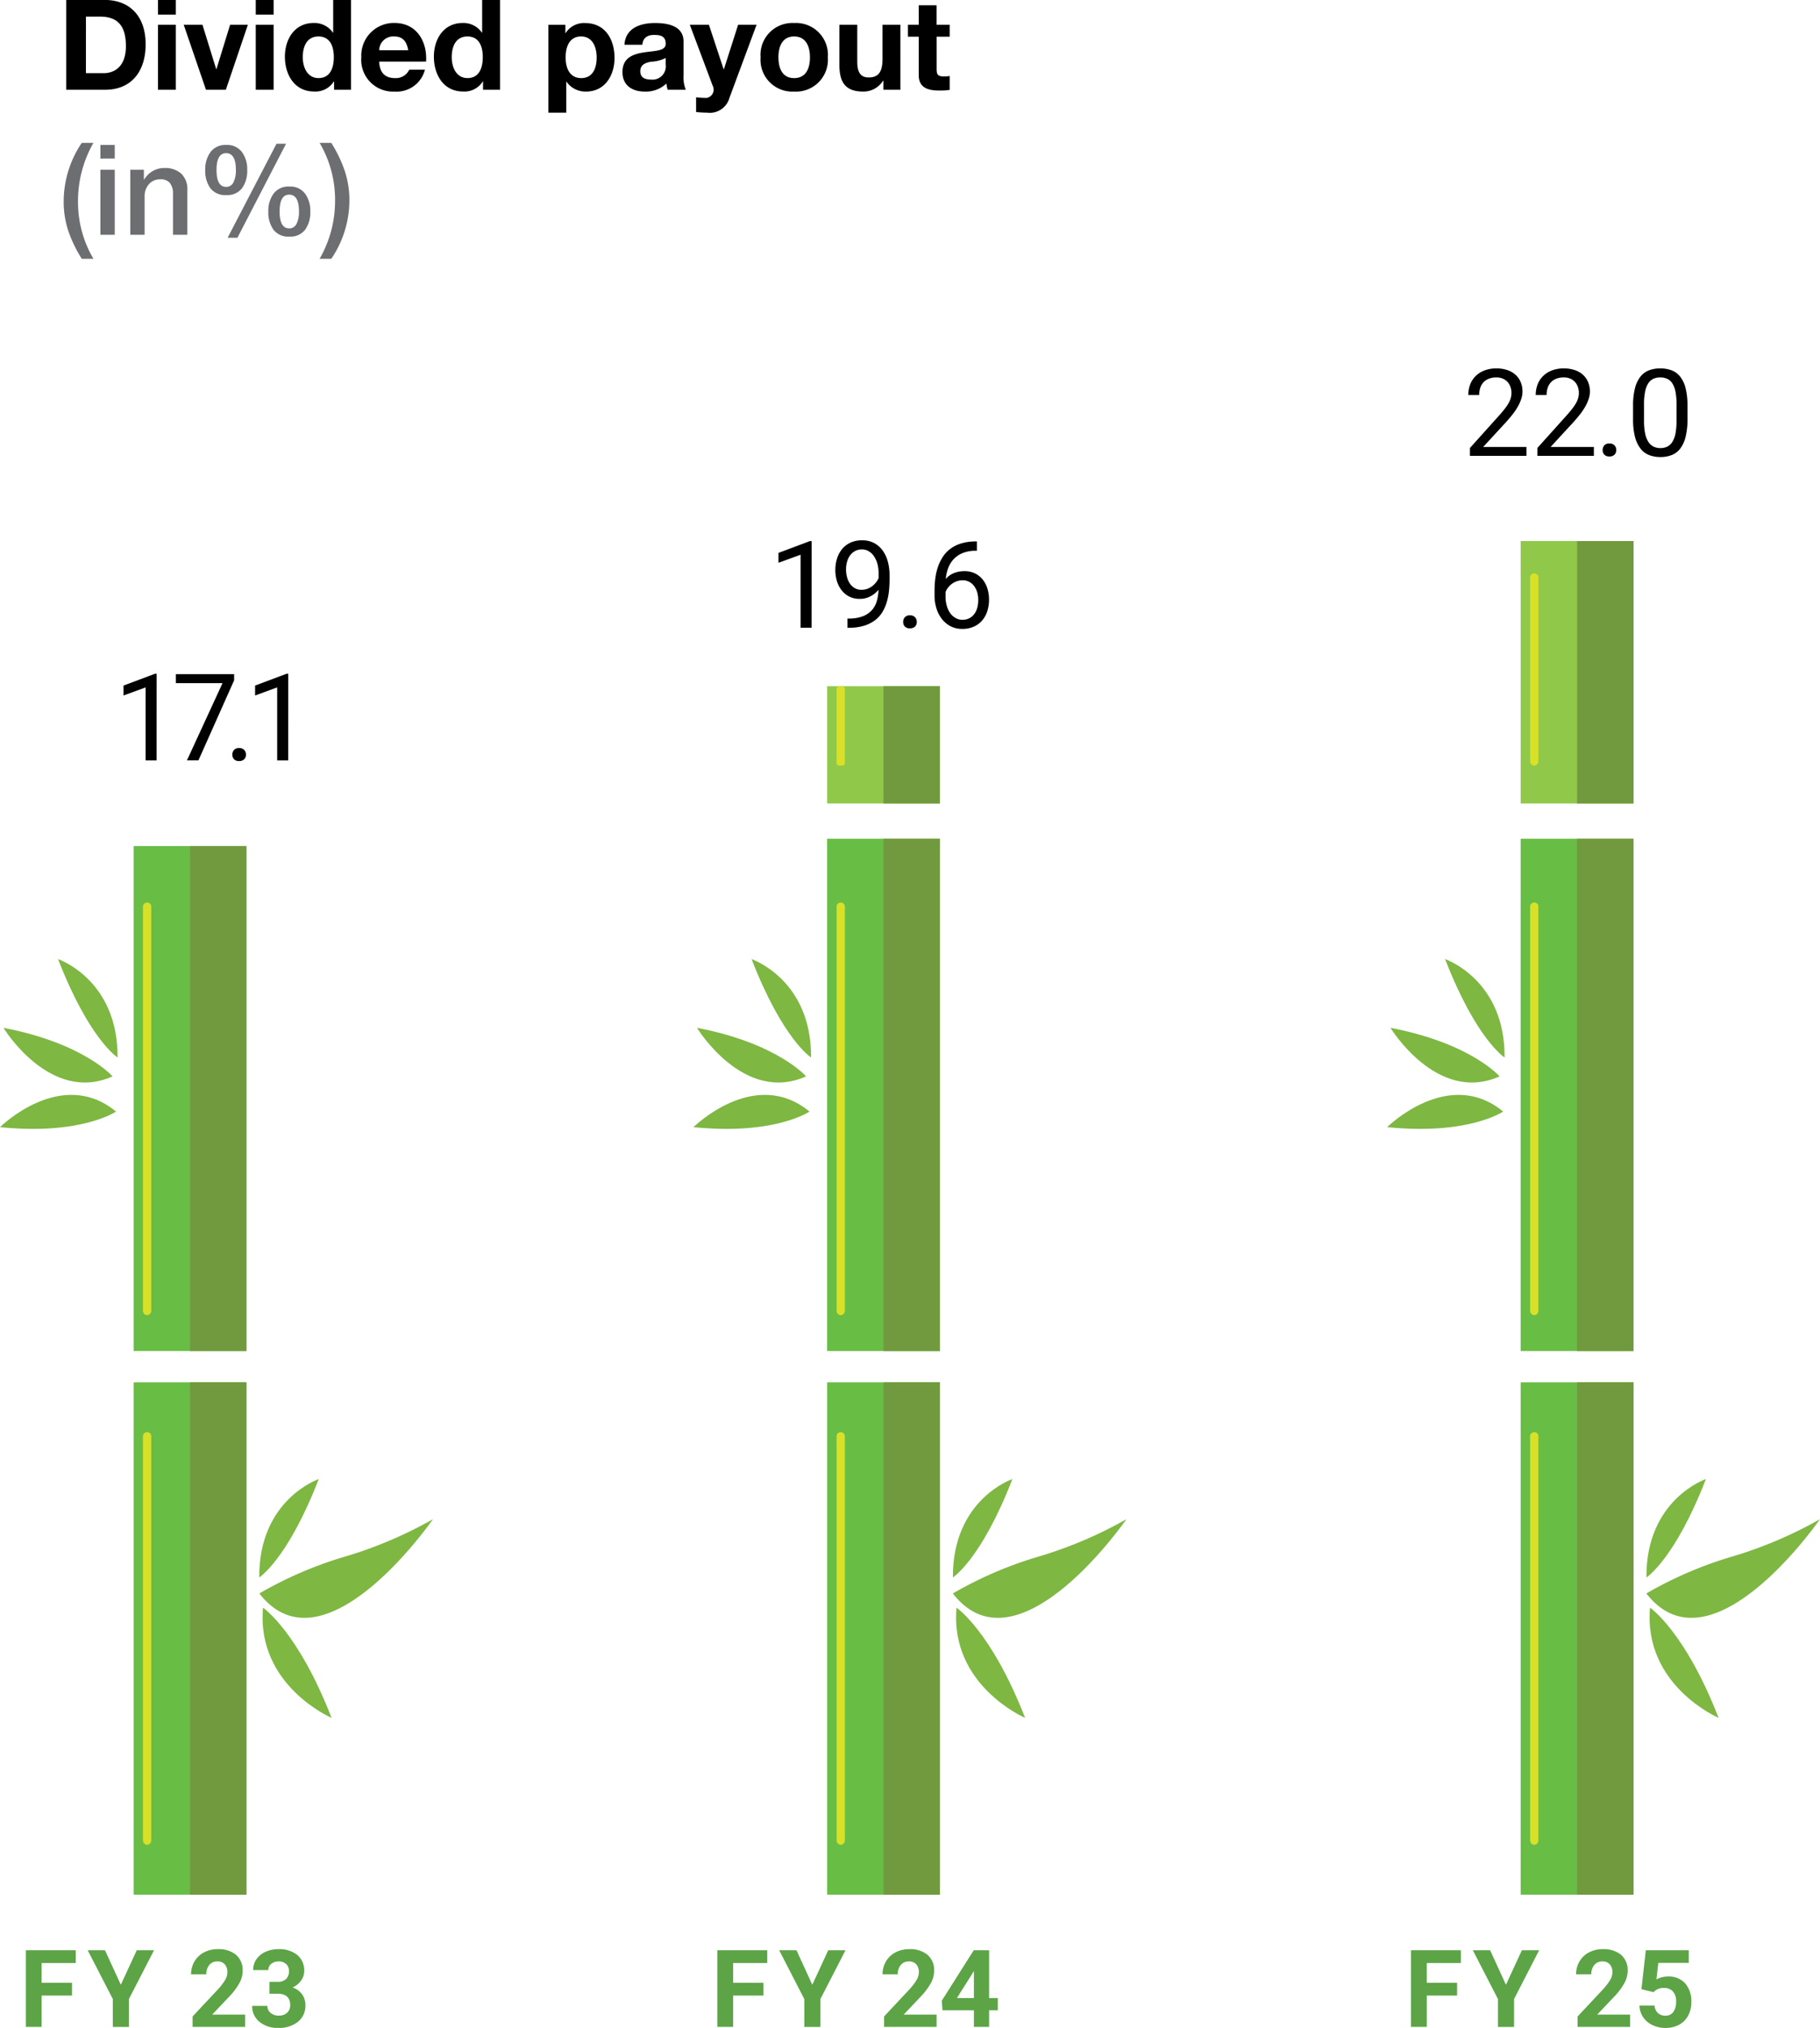 <svg xmlns="http://www.w3.org/2000/svg" width="202.696" height="225.796" viewBox="0 0 202.696 225.796">
  <g id="Group_153390" data-name="Group 153390" transform="translate(-2901.305 -2419.568)">
    <path id="Path_10992" data-name="Path 10992" d="M.966,0H5.278C8.33,0,9.814-2.156,9.814-5.054,9.814-8.372,7.868-10,5.278-10H.966Zm2.2-8.148H4.732c2.184,0,2.884,1.288,2.884,3.3,0,2.212-1.218,3-2.492,3H3.164ZM11.186,0h1.988V-7.238H11.186Zm1.988-10H11.186v1.638h1.988ZM21.2-7.238H19.222L17.7-2.3h-.028L16.142-7.238H14.056L16.534,0h2.212ZM22.078,0h1.988V-7.238H22.078Zm1.988-10H22.078v1.638h1.988ZM30.8,0h1.89V-10H30.7v3.64h-.028a2.49,2.49,0,0,0-2.142-1.078c-2.128,0-3.206,1.806-3.206,3.752,0,2,1.064,3.878,3.248,3.878a2.4,2.4,0,0,0,2.2-1.12H30.8Zm-.028-3.64c0,1.19-.392,2.338-1.708,2.338-1.232,0-1.75-1.19-1.75-2.324,0-1.19.448-2.31,1.75-2.31S30.772-4.816,30.772-3.64Zm10.276.5c.14-2.226-1.05-4.3-3.514-4.3a3.63,3.63,0,0,0-3.7,3.822A3.535,3.535,0,0,0,37.534.2,3.256,3.256,0,0,0,40.922-2.24h-1.75A1.637,1.637,0,0,1,37.6-1.3c-1.106,0-1.722-.574-1.778-1.834ZM35.826-4.4a1.567,1.567,0,0,1,1.652-1.54c.966,0,1.4.532,1.582,1.54ZM47.39,0h1.89V-10H47.292v3.64h-.028a2.49,2.49,0,0,0-2.142-1.078c-2.128,0-3.206,1.806-3.206,3.752,0,2,1.064,3.878,3.248,3.878a2.4,2.4,0,0,0,2.2-1.12h.028Zm-.028-3.64c0,1.19-.392,2.338-1.708,2.338-1.232,0-1.75-1.19-1.75-2.324,0-1.19.448-2.31,1.75-2.31S47.362-4.816,47.362-3.64ZM54.67,2.548h1.988V-.9h.028A2.569,2.569,0,0,0,58.856.2c2.114,0,3.178-1.806,3.178-3.738,0-2.058-1.022-3.892-3.29-3.892a2.408,2.408,0,0,0-2.156,1.12H56.56v-.924H54.67ZM58.324-1.3c-1.288,0-1.736-1.12-1.736-2.3s.42-2.338,1.722-2.338c1.274,0,1.736,1.19,1.736,2.338C60.046-2.422,59.626-1.3,58.324-1.3Zm9.408-1.5a1.477,1.477,0,0,1-1.61,1.666c-.644,0-1.218-.182-1.218-.924S65.464-3,66.08-3.122a3.955,3.955,0,0,0,1.652-.42Zm-2.6-2.212c.07-.784.56-1.092,1.316-1.092.7,0,1.288.126,1.288.98,0,.812-1.134.77-2.352.952s-2.464.56-2.464,2.2C62.916-.49,64.008.2,65.38.2a3.319,3.319,0,0,0,2.436-.9,2.957,2.957,0,0,0,.14.7h2.016a3.708,3.708,0,0,1-.252-1.61V-5.376c0-1.736-1.736-2.058-3.178-2.058-1.624,0-3.29.56-3.4,2.422ZM77.854-7.238H75.8L74.214-2.282h-.028L72.548-7.238H70.42l2.548,6.79A.937.937,0,0,1,72.282.91,10.57,10.57,0,0,1,71.12.84V2.478a11.84,11.84,0,0,0,1.218.07A2.271,2.271,0,0,0,74.83.91ZM78.3-3.612A3.546,3.546,0,0,0,82.04.2a3.55,3.55,0,0,0,3.752-3.808A3.554,3.554,0,0,0,82.04-7.434,3.55,3.55,0,0,0,78.3-3.612Zm1.988,0c0-1.162.406-2.324,1.75-2.324S83.8-4.774,83.8-3.612,83.4-1.3,82.04-1.3,80.29-2.464,80.29-3.612ZM93.87-7.238H91.882v3.794c0,1.47-.462,2.072-1.54,2.072-.924,0-1.274-.588-1.274-1.778V-7.238H87.08v4.452C87.08-.994,87.612.2,89.726.2a2.582,2.582,0,0,0,2.212-1.2h.042V0h1.89ZM97.9-9.408H95.914v2.17h-1.2v1.33h1.2v4.27C95.914-.2,96.978.084,98.2.084a7.624,7.624,0,0,0,1.162-.07V-1.54a3.057,3.057,0,0,1-.616.056c-.672,0-.84-.168-.84-.84V-5.908h1.456v-1.33H97.9Z" transform="translate(2907.711 2429.564)"/>
    <path id="Path_10993" data-name="Path 10993" d="M4,2.674H2.7A14.808,14.808,0,0,1,1.218-.378a10.364,10.364,0,0,1-.532-3.4A11.7,11.7,0,0,1,2.7-10.234H4A13.04,13.04,0,0,0,2.282-3.78,12.443,12.443,0,0,0,4,2.674ZM4.774,0V-7.238h1.6V0Zm0-8.484V-10h1.6v1.512ZM8.106,0V-7.238H9.618v1.064l.028.028a2.676,2.676,0,0,1,.952-.945,2.537,2.537,0,0,1,1.3-.343,2.662,2.662,0,0,1,1.883.63,2.379,2.379,0,0,1,.679,1.834V0h-1.6V-4.55a1.891,1.891,0,0,0-.357-1.232,1.332,1.332,0,0,0-1.057-.392,1.611,1.611,0,0,0-1.267.546A1.975,1.975,0,0,0,9.7-4.27V0ZM27.587-.574A2.053,2.053,0,0,1,25.816.2a2.053,2.053,0,0,1-1.771-.77,3.318,3.318,0,0,1-.567-2.016,3.246,3.246,0,0,1,.588-2,2.049,2.049,0,0,1,1.75-.784,2.049,2.049,0,0,1,1.75.784,3.246,3.246,0,0,1,.588,2A3.318,3.318,0,0,1,27.587-.574ZM25.8-4.466q-1.064,0-1.064,1.876T25.8-.714a.873.873,0,0,0,.826-.518,2.979,2.979,0,0,0,.266-1.358Q26.894-4.466,25.8-4.466Zm-5.243-.728a2.053,2.053,0,0,1-1.771.77,2.053,2.053,0,0,1-1.771-.77A3.318,3.318,0,0,1,16.45-7.21a3.246,3.246,0,0,1,.588-2A2.049,2.049,0,0,1,18.788-10a2.049,2.049,0,0,1,1.75.784,3.246,3.246,0,0,1,.588,2A3.318,3.318,0,0,1,20.559-5.194ZM18.774-9.086q-1.064,0-1.064,1.876t1.064,1.876a.873.873,0,0,0,.826-.518,2.979,2.979,0,0,0,.266-1.358Q19.866-9.086,18.774-9.086ZM18.942.336l5.446-10.472h1.064L20.034.336ZM29.19-10.234h1.3a15.073,15.073,0,0,1,1.484,3.073,10.381,10.381,0,0,1,.532,3.395,11.586,11.586,0,0,1-2.016,6.44h-1.3a12.912,12.912,0,0,0,1.722-6.44A12.517,12.517,0,0,0,29.19-10.234Z" transform="translate(2907.711 2445.709)" fill="#6d6e71"/>
    <path id="Path_10754" data-name="Path 10754" d="M5.643-.64H2.266V2.847H.508V-5.687H6.065v1.424h-3.8v2.2H5.643Z" transform="translate(2903.676 2642.399)" fill="#5ca446"/>
    <path id="Path_10780" data-name="Path 10780" d="M3.7-1.842,5.477-5.687H7.4L4.6-.248v3.1H2.81v-3.1l-2.8-5.44H1.936Z" transform="translate(2911.061 2642.399)" fill="#5ca446"/>
    <path id="Path_10781" data-name="Path 10781" d="M6.294,2.886H.443V1.726L3.2-1.217A6.811,6.811,0,0,0,4.046-2.3a1.742,1.742,0,0,0,.273-.879,1.3,1.3,0,0,0-.287-.894A1.037,1.037,0,0,0,3.21-4.4,1.118,1.118,0,0,0,2.3-4a1.567,1.567,0,0,0-.331,1.04H.273A2.8,2.8,0,0,1,.646-4.388,2.623,2.623,0,0,1,1.7-5.4,3.2,3.2,0,0,1,3.24-5.766a3.028,3.028,0,0,1,2.049.633,2.24,2.24,0,0,1,.73,1.788,2.87,2.87,0,0,1-.328,1.29A7.166,7.166,0,0,1,4.564-.525L2.624,1.521H6.294Z" transform="translate(2922.311 2642.36)" fill="#5ca446"/>
    <path id="Path_10782" data-name="Path 10782" d="M2.179-2.131h.9a1.272,1.272,0,0,0,.955-.322,1.181,1.181,0,0,0,.311-.856,1.045,1.045,0,0,0-.308-.8A1.193,1.193,0,0,0,3.193-4.4a1.25,1.25,0,0,0-.815.267.853.853,0,0,0-.328.695H.356a2.083,2.083,0,0,1,.361-1.2,2.4,2.4,0,0,1,1.008-.829,3.365,3.365,0,0,1,1.427-.3,3.191,3.191,0,0,1,2.122.648,2.21,2.21,0,0,1,.768,1.785,1.8,1.8,0,0,1-.358,1.079,2.323,2.323,0,0,1-.938.756,2.121,2.121,0,0,1,1.076.774A2.1,2.1,0,0,1,6.176.495a2.247,2.247,0,0,1-.829,1.823A3.335,3.335,0,0,1,3.152,3a3.162,3.162,0,0,1-2.09-.674A2.2,2.2,0,0,1,.25.548H1.944a.981.981,0,0,0,.361.785,1.328,1.328,0,0,0,.888.3,1.335,1.335,0,0,0,.947-.319A1.1,1.1,0,0,0,4.482.471q0-1.278-1.407-1.278h-.9Z" transform="translate(2929.142 2642.36)" fill="#5ca446"/>
    <path id="Path_10821" data-name="Path 10821" d="M5.643-.64H2.266V2.847H.508V-5.687H6.065v1.424h-3.8v2.2H5.643Z" transform="translate(2980.688 2642.399)" fill="#5ca446"/>
    <path id="Path_10822" data-name="Path 10822" d="M3.7-1.842,5.477-5.687H7.4L4.6-.248v3.1H2.81v-3.1l-2.8-5.44H1.936Z" transform="translate(2988.072 2642.399)" fill="#5ca446"/>
    <path id="Path_10823" data-name="Path 10823" d="M6.294,2.886H.443V1.726L3.2-1.217A6.811,6.811,0,0,0,4.046-2.3a1.742,1.742,0,0,0,.273-.879,1.3,1.3,0,0,0-.287-.894A1.037,1.037,0,0,0,3.21-4.4,1.118,1.118,0,0,0,2.3-4a1.567,1.567,0,0,0-.331,1.04H.273A2.8,2.8,0,0,1,.646-4.388,2.623,2.623,0,0,1,1.7-5.4,3.2,3.2,0,0,1,3.24-5.766a3.028,3.028,0,0,1,2.049.633,2.24,2.24,0,0,1,.73,1.788,2.87,2.87,0,0,1-.328,1.29A7.166,7.166,0,0,1,4.564-.525L2.624,1.521H6.294Z" transform="translate(2999.322 2642.36)" fill="#5ca446"/>
    <path id="Path_10824" data-name="Path 10824" d="M5.485-.365h.967V1H5.485V2.847H3.791V1H.291L.215-.066,3.773-5.687H5.485ZM1.9-.365H3.791V-3.378l-.111.193Z" transform="translate(3005.979 2642.399)" fill="#5ca446"/>
    <path id="Path_10872" data-name="Path 10872" d="M5.643-.64H2.266V2.847H.508V-5.687H6.065v1.424h-3.8v2.2H5.643Z" transform="translate(3057.94 2642.399)" fill="#5ca446"/>
    <path id="Path_10873" data-name="Path 10873" d="M3.7-1.842,5.477-5.687H7.4L4.6-.248v3.1H2.81v-3.1l-2.8-5.44H1.936Z" transform="translate(3065.325 2642.399)" fill="#5ca446"/>
    <path id="Path_10874" data-name="Path 10874" transform="translate(3073.1 2645.247)" fill="#5ca446"/>
    <path id="Path_10875" data-name="Path 10875" d="M6.294,2.886H.443V1.726L3.2-1.217A6.811,6.811,0,0,0,4.046-2.3a1.742,1.742,0,0,0,.273-.879,1.3,1.3,0,0,0-.287-.894A1.037,1.037,0,0,0,3.21-4.4,1.118,1.118,0,0,0,2.3-4a1.567,1.567,0,0,0-.331,1.04H.273A2.8,2.8,0,0,1,.646-4.388,2.623,2.623,0,0,1,1.7-5.4,3.2,3.2,0,0,1,3.24-5.766a3.028,3.028,0,0,1,2.049.633,2.24,2.24,0,0,1,.73,1.788,2.87,2.87,0,0,1-.328,1.29A7.166,7.166,0,0,1,4.564-.525L2.624,1.521H6.294Z" transform="translate(3076.562 2642.36)" fill="#5ca446"/>
    <path id="Path_10876" data-name="Path 10876" d="M.627-1.35l.492-4.338H5.9v1.413H2.509L2.3-2.44a2.686,2.686,0,0,1,1.284-.322,2.46,2.46,0,0,1,1.911.756A3.021,3.021,0,0,1,6.184.11a3.094,3.094,0,0,1-.349,1.48,2.462,2.462,0,0,1-1,1.014A3.12,3.12,0,0,1,3.3,2.965a3.313,3.313,0,0,1-1.436-.314A2.547,2.547,0,0,1,.818,1.769,2.4,2.4,0,0,1,.41.473H2.087a1.252,1.252,0,0,0,.372.829,1.18,1.18,0,0,0,.835.3,1.041,1.041,0,0,0,.885-.413A1.914,1.914,0,0,0,4.49.016,1.583,1.583,0,0,0,4.132-1.1a1.312,1.312,0,0,0-1.014-.387,1.466,1.466,0,0,0-.979.317l-.164.152Z" transform="translate(3083.485 2642.399)" fill="#5ca446"/>
    <path id="Path_10783" data-name="Path 10783" transform="translate(2910.186 2504.235)"/>
    <path id="Path_10784" data-name="Path 10784" d="M4.433,3.219H3.207V-4.912l-2.46.9V-5.117l3.5-1.312h.191Z" transform="translate(2914.314 2501.017)"/>
    <path id="Path_10785" data-name="Path 10785" d="M6.827-5.713,2.851,3.2H1.572L5.535-5.4H.338v-1H6.827Z" transform="translate(2920.552 2501.032)"/>
    <path id="Path_10786" data-name="Path 10786" d="M.633-.18A.764.764,0,0,1,.821-.707a.716.716,0,0,1,.564-.211.738.738,0,0,1,.57.211A.749.749,0,0,1,2.15-.18a.708.708,0,0,1-.195.508.751.751,0,0,1-.57.2.729.729,0,0,1-.564-.2A.722.722,0,0,1,.633-.18Z" transform="translate(2926.547 2503.775)"/>
    <path id="Path_10787" data-name="Path 10787" d="M4.433,3.219H3.207V-4.912l-2.46.9V-5.117l3.5-1.312h.191Z" transform="translate(2928.968 2501.017)"/>
    <path id="Path_10825" data-name="Path 10825" d="M4.433,3.219H3.207V-4.912l-2.46.9V-5.117l3.5-1.312h.191Z" transform="translate(2987.258 2486.242)"/>
    <path id="Path_10826" data-name="Path 10826" d="M1.91,2.225a4.261,4.261,0,0,0,1.629-.267,2.591,2.591,0,0,0,1.012-.712A2.6,2.6,0,0,0,5.075.224a5.637,5.637,0,0,0,.178-1.2,2.985,2.985,0,0,1-.913.732A2.478,2.478,0,0,1,3.176.036a2.547,2.547,0,0,1-1.23-.28A2.546,2.546,0,0,1,1.1-.977,3.149,3.149,0,0,1,.6-2,4.263,4.263,0,0,1,.439-3.163,4.275,4.275,0,0,1,.631-4.455a3.115,3.115,0,0,1,.564-1.058,2.63,2.63,0,0,1,.93-.712,3.014,3.014,0,0,1,1.289-.26,2.779,2.779,0,0,1,1.4.333,2.826,2.826,0,0,1,.95.88A3.847,3.847,0,0,1,6.309-4.03,5.944,5.944,0,0,1,6.48-2.6v.442q0,.626-.063,1.269A6.863,6.863,0,0,1,6.18.355a4.845,4.845,0,0,1-.488,1.131,3.262,3.262,0,0,1-.821.92,3.906,3.906,0,0,1-1.236.62,5.814,5.814,0,0,1-1.724.228H1.791V2.225Zm1.464-3.2a1.847,1.847,0,0,0,.6-.1,1.99,1.99,0,0,0,.534-.277,2.376,2.376,0,0,0,.439-.415,2.135,2.135,0,0,0,.313-.514v-.488a4.024,4.024,0,0,0-.152-1.157A2.737,2.737,0,0,0,4.7-4.772a1.772,1.772,0,0,0-.587-.521,1.456,1.456,0,0,0-.7-.178,1.62,1.62,0,0,0-.758.171,1.643,1.643,0,0,0-.557.472,2.155,2.155,0,0,0-.346.709,3.182,3.182,0,0,0-.119.89,3.3,3.3,0,0,0,.106.834,2.317,2.317,0,0,0,.32.722,1.658,1.658,0,0,0,.541.508A1.492,1.492,0,0,0,3.374-.973Z" transform="translate(2993.897 2486.213)"/>
    <path id="Path_10827" data-name="Path 10827" d="M.633-.18A.764.764,0,0,1,.821-.707a.716.716,0,0,1,.564-.211.738.738,0,0,1,.57.211A.749.749,0,0,1,2.15-.18a.708.708,0,0,1-.195.508.751.751,0,0,1-.57.2.729.729,0,0,1-.564-.2A.722.722,0,0,1,.633-.18Z" transform="translate(3001.26 2489)"/>
    <path id="Path_10828" data-name="Path 10828" d="M5.291-6.4v1.035H5.179a3.766,3.766,0,0,0-1.49.264,2.853,2.853,0,0,0-1.009.7,3.009,3.009,0,0,0-.6,1.006,4.629,4.629,0,0,0-.257,1.174,2.354,2.354,0,0,1,.927-.663,3.112,3.112,0,0,1,1.144-.208,2.613,2.613,0,0,1,1.236.274,2.543,2.543,0,0,1,.854.719,3.046,3.046,0,0,1,.5,1.012A4.216,4.216,0,0,1,6.643.073a4.18,4.18,0,0,1-.191,1.283,2.956,2.956,0,0,1-.567,1.035,2.672,2.672,0,0,1-.93.692,3.058,3.058,0,0,1-1.286.254A2.747,2.747,0,0,1,2.31,3.014a2.989,2.989,0,0,1-.966-.847A3.732,3.732,0,0,1,.767.983,4.738,4.738,0,0,1,.576-.342V-.916A10.969,10.969,0,0,1,.658-2.258,6.526,6.526,0,0,1,.945-3.538a5,5,0,0,1,.544-1.134,3.557,3.557,0,0,1,.851-.91,3.92,3.92,0,0,1,1.213-.6A5.5,5.5,0,0,1,5.179-6.4Zm-1.6,4.326a1.89,1.89,0,0,0-.62.1,2.09,2.09,0,0,0-.544.28,2.124,2.124,0,0,0-.435.419A1.847,1.847,0,0,0,1.8-.758v.448A3.787,3.787,0,0,0,1.957.828a2.589,2.589,0,0,0,.415.824,1.792,1.792,0,0,0,.6.5,1.52,1.52,0,0,0,.7.171,1.687,1.687,0,0,0,.752-.162,1.572,1.572,0,0,0,.557-.455,2.086,2.086,0,0,0,.346-.7A3.113,3.113,0,0,0,5.442.132,3.131,3.131,0,0,0,5.334-.7,2.214,2.214,0,0,0,5.007-1.4a1.653,1.653,0,0,0-.547-.491A1.553,1.553,0,0,0,3.688-2.077Z" transform="translate(3004.811 2486.255)"/>
    <path id="Path_10877" data-name="Path 10877" d="M6.885,3.247H.593V2.37l3.146-3.5q.435-.481.722-.851a5.21,5.21,0,0,0,.455-.676,2.41,2.41,0,0,0,.234-.574,2.261,2.261,0,0,0,.066-.544A1.972,1.972,0,0,0,5.1-4.439a1.59,1.59,0,0,0-.323-.544,1.516,1.516,0,0,0-.521-.366,1.767,1.767,0,0,0-.712-.135,2.257,2.257,0,0,0-.847.145,1.626,1.626,0,0,0-.6.4,1.666,1.666,0,0,0-.356.617,2.523,2.523,0,0,0-.119.795H.409a3.265,3.265,0,0,1,.2-1.147,2.641,2.641,0,0,1,.6-.943,2.824,2.824,0,0,1,.983-.636,3.649,3.649,0,0,1,1.358-.234A3.733,3.733,0,0,1,4.764-6.3a2.571,2.571,0,0,1,.91.524,2.267,2.267,0,0,1,.57.814,2.7,2.7,0,0,1,.2,1.049,2.641,2.641,0,0,1-.145.851,4.828,4.828,0,0,1-.389.854,6.987,6.987,0,0,1-.574.844q-.33.419-.692.821l-2.578,2.8H6.885Z" transform="translate(3064.422 2467.076)"/>
    <path id="Path_10878" data-name="Path 10878" d="M6.885,3.247H.593V2.37l3.146-3.5q.435-.481.722-.851a5.21,5.21,0,0,0,.455-.676,2.41,2.41,0,0,0,.234-.574,2.261,2.261,0,0,0,.066-.544A1.972,1.972,0,0,0,5.1-4.439a1.59,1.59,0,0,0-.323-.544,1.516,1.516,0,0,0-.521-.366,1.767,1.767,0,0,0-.712-.135,2.257,2.257,0,0,0-.847.145,1.626,1.626,0,0,0-.6.4,1.666,1.666,0,0,0-.356.617,2.523,2.523,0,0,0-.119.795H.409a3.265,3.265,0,0,1,.2-1.147,2.641,2.641,0,0,1,.6-.943,2.824,2.824,0,0,1,.983-.636,3.649,3.649,0,0,1,1.358-.234A3.733,3.733,0,0,1,4.764-6.3a2.571,2.571,0,0,1,.91.524,2.267,2.267,0,0,1,.57.814,2.7,2.7,0,0,1,.2,1.049,2.641,2.641,0,0,1-.145.851,4.828,4.828,0,0,1-.389.854,6.987,6.987,0,0,1-.574.844q-.33.419-.692.821l-2.578,2.8H6.885Z" transform="translate(3071.931 2467.076)"/>
    <path id="Path_10879" data-name="Path 10879" d="M.633-.18A.764.764,0,0,1,.821-.707a.716.716,0,0,1,.564-.211.738.738,0,0,1,.57.211A.749.749,0,0,1,2.15-.18a.708.708,0,0,1-.195.508.751.751,0,0,1-.57.2.729.729,0,0,1-.564-.2A.722.722,0,0,1,.633-.18Z" transform="translate(3079.16 2469.863)"/>
    <path id="Path_10880" data-name="Path 10880" d="M6.566-.848A7.993,7.993,0,0,1,6.355,1.14a3.53,3.53,0,0,1-.6,1.306,2.228,2.228,0,0,1-.95.716,3.43,3.43,0,0,1-1.256.218,3.437,3.437,0,0,1-1.253-.218,2.247,2.247,0,0,1-.956-.716A3.571,3.571,0,0,1,.723,1.14,7.761,7.761,0,0,1,.505-.848V-2.312A7.756,7.756,0,0,1,.72-4.29a3.434,3.434,0,0,1,.61-1.286,2.229,2.229,0,0,1,.953-.7,3.507,3.507,0,0,1,1.25-.211,3.554,3.554,0,0,1,1.26.211,2.226,2.226,0,0,1,.956.7A3.4,3.4,0,0,1,6.355-4.29a7.872,7.872,0,0,1,.211,1.978ZM5.346-2.516A7.033,7.033,0,0,0,5.23-3.895a2.638,2.638,0,0,0-.346-.92,1.374,1.374,0,0,0-.57-.511,1.831,1.831,0,0,0-.781-.158,1.814,1.814,0,0,0-.775.158,1.353,1.353,0,0,0-.567.511,2.728,2.728,0,0,0-.346.92,6.843,6.843,0,0,0-.119,1.378v1.86A6.955,6.955,0,0,0,1.844.725a2.829,2.829,0,0,0,.353.946,1.462,1.462,0,0,0,.574.541,1.7,1.7,0,0,0,.775.171,1.706,1.706,0,0,0,.785-.171,1.425,1.425,0,0,0,.564-.541,2.832,2.832,0,0,0,.34-.946A7.352,7.352,0,0,0,5.346-.657Z" transform="translate(3082.676 2467.076)"/>
    <path id="Path_10788" data-name="Path 10788" d="M0,0H12.563V56.225H0Z" transform="translate(2916.188 2513.771)" fill="#68bd45"/>
    <path id="Path_10789" data-name="Path 10789" d="M0,0H12.563V57.046H0Z" transform="translate(2916.188 2573.48)" fill="#68bd45"/>
    <path id="Path_10790" data-name="Path 10790" d="M0,0H6.282V56.225H0Z" transform="translate(2922.461 2513.771)" fill="#719a3f"/>
    <path id="Path_10791" data-name="Path 10791" d="M0,0H6.282V57.046H0Z" transform="translate(2922.461 2573.48)" fill="#719a3f"/>
    <path id="Path_10792" data-name="Path 10792" d="M20.8,122.039a43.435,43.435,0,0,1,9.55-4.107,46.754,46.754,0,0,0,9.783-4.161S28,131.334,20.8,122.039" transform="translate(2909.391 2474.949)" fill="#7eb742"/>
    <path id="Path_10755" data-name="Path 10755" d="M1.55,85.88s6.816-6.76,12.922-1.736c0,0-3.863,2.658-12.922,1.736" transform="translate(2899.755 2459.188)" fill="#7eb742"/>
    <path id="Path_10756" data-name="Path 10756" d="M1.806,77.312s5.168,8.515,12.152,5.407c0,0-3.178-3.689-12.152-5.407" transform="translate(2899.883 2456.697)" fill="#7eb742"/>
    <path id="Path_10793" data-name="Path 10793" d="M5.858,72.212s6.688,2.263,6.628,10.956c0,0-3.148-1.988-6.628-10.956" transform="translate(2901.912 2454.144)" fill="#7eb742"/>
    <path id="Path_10794" data-name="Path 10794" d="M28.722,132.605s-8.4-3.606-7.635-12.269c0,0,3.882,2.619,7.635,12.269" transform="translate(2909.511 2478.236)" fill="#7eb742"/>
    <path id="Path_10795" data-name="Path 10795" d="M27.419,110.791s-6.688,2.261-6.628,10.956c0,0,3.148-1.988,6.628-10.956" transform="translate(2909.387 2473.458)" fill="#7eb742"/>
    <path id="Path_10796" data-name="Path 10796" d="M12.622,113.967h0a.506.506,0,0,1-.462-.537V68.552a.467.467,0,1,1,.924,0V113.43a.506.506,0,0,1-.462.537" transform="translate(2905.067 2452.043)" fill="#d8e028"/>
    <path id="Path_10797" data-name="Path 10797" d="M12.622,153.264h0a.506.506,0,0,1-.462-.537V107.849a.467.467,0,1,1,.924,0v44.878a.506.506,0,0,1-.462.537" transform="translate(2905.067 2471.716)" fill="#d8e028"/>
    <path id="Path_10757" data-name="Path 10757" d="M0,0H48.21V116.792H0Z" transform="translate(2901.305 2513.772)" fill="none"/>
    <path id="Path_10881" data-name="Path 10881" d="M0,0H12.563V29.222H0Z" transform="translate(3070.663 2479.809)" fill="#90c84a"/>
    <path id="Path_10882" data-name="Path 10882" d="M0,0H12.563V57.046H0Z" transform="translate(3070.66 2512.952)" fill="#68bd45"/>
    <path id="Path_10883" data-name="Path 10883" d="M0,0H12.563V57.046H0Z" transform="translate(3070.663 2573.48)" fill="#68bd45"/>
    <path id="Path_10884" data-name="Path 10884" d="M0,0H6.282V29.222H0Z" transform="translate(3076.95 2479.809)" fill="#719a3f"/>
    <path id="Path_10885" data-name="Path 10885" d="M0,0H6.282V57.046H0Z" transform="translate(3076.941 2512.952)" fill="#719a3f"/>
    <path id="Path_10886" data-name="Path 10886" d="M0,0H6.282V57.046H0Z" transform="translate(3076.95 2573.48)" fill="#719a3f"/>
    <path id="Path_10887" data-name="Path 10887" d="M123.738,122.039a43.435,43.435,0,0,1,9.55-4.107,46.754,46.754,0,0,0,9.783-4.161s-12.127,17.563-19.333,8.268" transform="translate(2960.925 2474.949)" fill="#7eb742"/>
    <path id="Path_10888" data-name="Path 10888" d="M104.5,85.88s6.816-6.76,12.922-1.736c0,0-3.863,2.658-12.922,1.736" transform="translate(2951.293 2459.188)" fill="#7eb742"/>
    <path id="Path_10889" data-name="Path 10889" d="M104.748,77.312s5.168,8.515,12.152,5.407c0,0-3.178-3.689-12.152-5.407" transform="translate(2951.418 2456.697)" fill="#7eb742"/>
    <path id="Path_10890" data-name="Path 10890" d="M108.8,72.212s6.688,2.263,6.628,10.956c0,0-3.148-1.988-6.628-10.956" transform="translate(2953.446 2454.144)" fill="#7eb742"/>
    <path id="Path_10891" data-name="Path 10891" d="M131.662,132.605s-8.4-3.606-7.635-12.269c0,0,3.882,2.619,7.635,12.269" transform="translate(2961.045 2478.236)" fill="#7eb742"/>
    <path id="Path_10892" data-name="Path 10892" d="M130.369,110.791s-6.688,2.261-6.628,10.956c0,0,3.148-1.988,6.628-10.956" transform="translate(2960.927 2473.458)" fill="#7eb742"/>
    <path id="Path_10893" data-name="Path 10893" d="M115.572,65.009h0a.506.506,0,0,1-.462-.537V44.131a.467.467,0,1,1,.923,0V64.472a.5.5,0,0,1-.461.537" transform="translate(2956.606 2439.816)" fill="#d8e028"/>
    <path id="Path_10894" data-name="Path 10894" d="M115.572,113.967h0a.506.506,0,0,1-.462-.537V68.552a.467.467,0,1,1,.923,0V113.43a.5.5,0,0,1-.461.537" transform="translate(2956.606 2452.043)" fill="#d8e028"/>
    <path id="Path_10895" data-name="Path 10895" d="M115.572,153.264h0a.506.506,0,0,1-.462-.537V107.849a.467.467,0,1,1,.923,0v44.878a.5.5,0,0,1-.461.537" transform="translate(2956.606 2471.716)" fill="#d8e028"/>
    <path id="Path_10896" data-name="Path 10896" d="M0,0H48.209V150.754H0Z" transform="translate(3055.791 2479.809)" fill="none"/>
    <path id="Path_10829" data-name="Path 10829" d="M0,0H12.563V13.057H0Z" transform="translate(2993.425 2495.974)" fill="#90c84a"/>
    <path id="Path_10830" data-name="Path 10830" d="M0,0H12.563V57.046H0Z" transform="translate(2993.422 2512.952)" fill="#68bd45"/>
    <path id="Path_10831" data-name="Path 10831" d="M0,0H12.563V57.046H0Z" transform="translate(2993.425 2573.48)" fill="#68bd45"/>
    <path id="Path_10832" data-name="Path 10832" d="M0,0H6.282V13.057H0Z" transform="translate(2999.698 2495.974)" fill="#719a3f"/>
    <path id="Path_10833" data-name="Path 10833" d="M0,0H6.282V57.046H0Z" transform="translate(2999.704 2512.952)" fill="#719a3f"/>
    <path id="Path_10834" data-name="Path 10834" d="M0,0H6.282V57.046H0Z" transform="translate(2999.698 2573.48)" fill="#719a3f"/>
    <path id="Path_10835" data-name="Path 10835" d="M72.268,122.039a43.435,43.435,0,0,1,9.55-4.107,46.754,46.754,0,0,0,9.783-4.161s-12.127,17.563-19.333,8.268" transform="translate(2935.158 2474.949)" fill="#7eb742"/>
    <path id="Path_10836" data-name="Path 10836" d="M53.018,85.88s6.816-6.76,12.922-1.736c0,0-3.863,2.658-12.922,1.736" transform="translate(2925.521 2459.188)" fill="#7eb742"/>
    <path id="Path_10837" data-name="Path 10837" d="M53.278,77.312s5.168,8.515,12.152,5.407c0,0-3.178-3.689-12.152-5.407" transform="translate(2925.651 2456.697)" fill="#7eb742"/>
    <path id="Path_10838" data-name="Path 10838" d="M57.328,72.212s6.688,2.263,6.628,10.956c0,0-3.148-1.988-6.628-10.956" transform="translate(2927.679 2454.144)" fill="#7eb742"/>
    <path id="Path_10839" data-name="Path 10839" d="M80.192,132.605s-8.4-3.606-7.635-12.269c0,0,3.882,2.619,7.635,12.269" transform="translate(2935.278 2478.236)" fill="#7eb742"/>
    <path id="Path_10840" data-name="Path 10840" d="M78.9,110.791s-6.688,2.261-6.628,10.956c0,0,3.148-1.988,6.628-10.956" transform="translate(2935.159 2473.458)" fill="#7eb742"/>
    <path id="Path_10841" data-name="Path 10841" d="M64.1,52.443h0c-.254,0-.462-.1-.462-.222V43.815c0-.122.209-.223.462-.223s.461.1.461.223v8.406c0,.122-.207.222-.461.222" transform="translate(2930.839 2452.382)" fill="#d8e028"/>
    <path id="Path_10842" data-name="Path 10842" d="M64.1,113.967h0a.506.506,0,0,1-.462-.537V68.552a.467.467,0,1,1,.923,0V113.43a.5.5,0,0,1-.461.537" transform="translate(2930.839 2452.043)" fill="#d8e028"/>
    <path id="Path_10843" data-name="Path 10843" d="M64.1,153.264h0a.506.506,0,0,1-.462-.537V107.849a.467.467,0,1,1,.923,0v44.878a.5.5,0,0,1-.461.537" transform="translate(2930.839 2471.716)" fill="#d8e028"/>
    <path id="Path_10844" data-name="Path 10844" d="M0,0H48.209V134.589H0Z" transform="translate(2978.539 2495.974)" fill="none"/>
  </g>
</svg>
